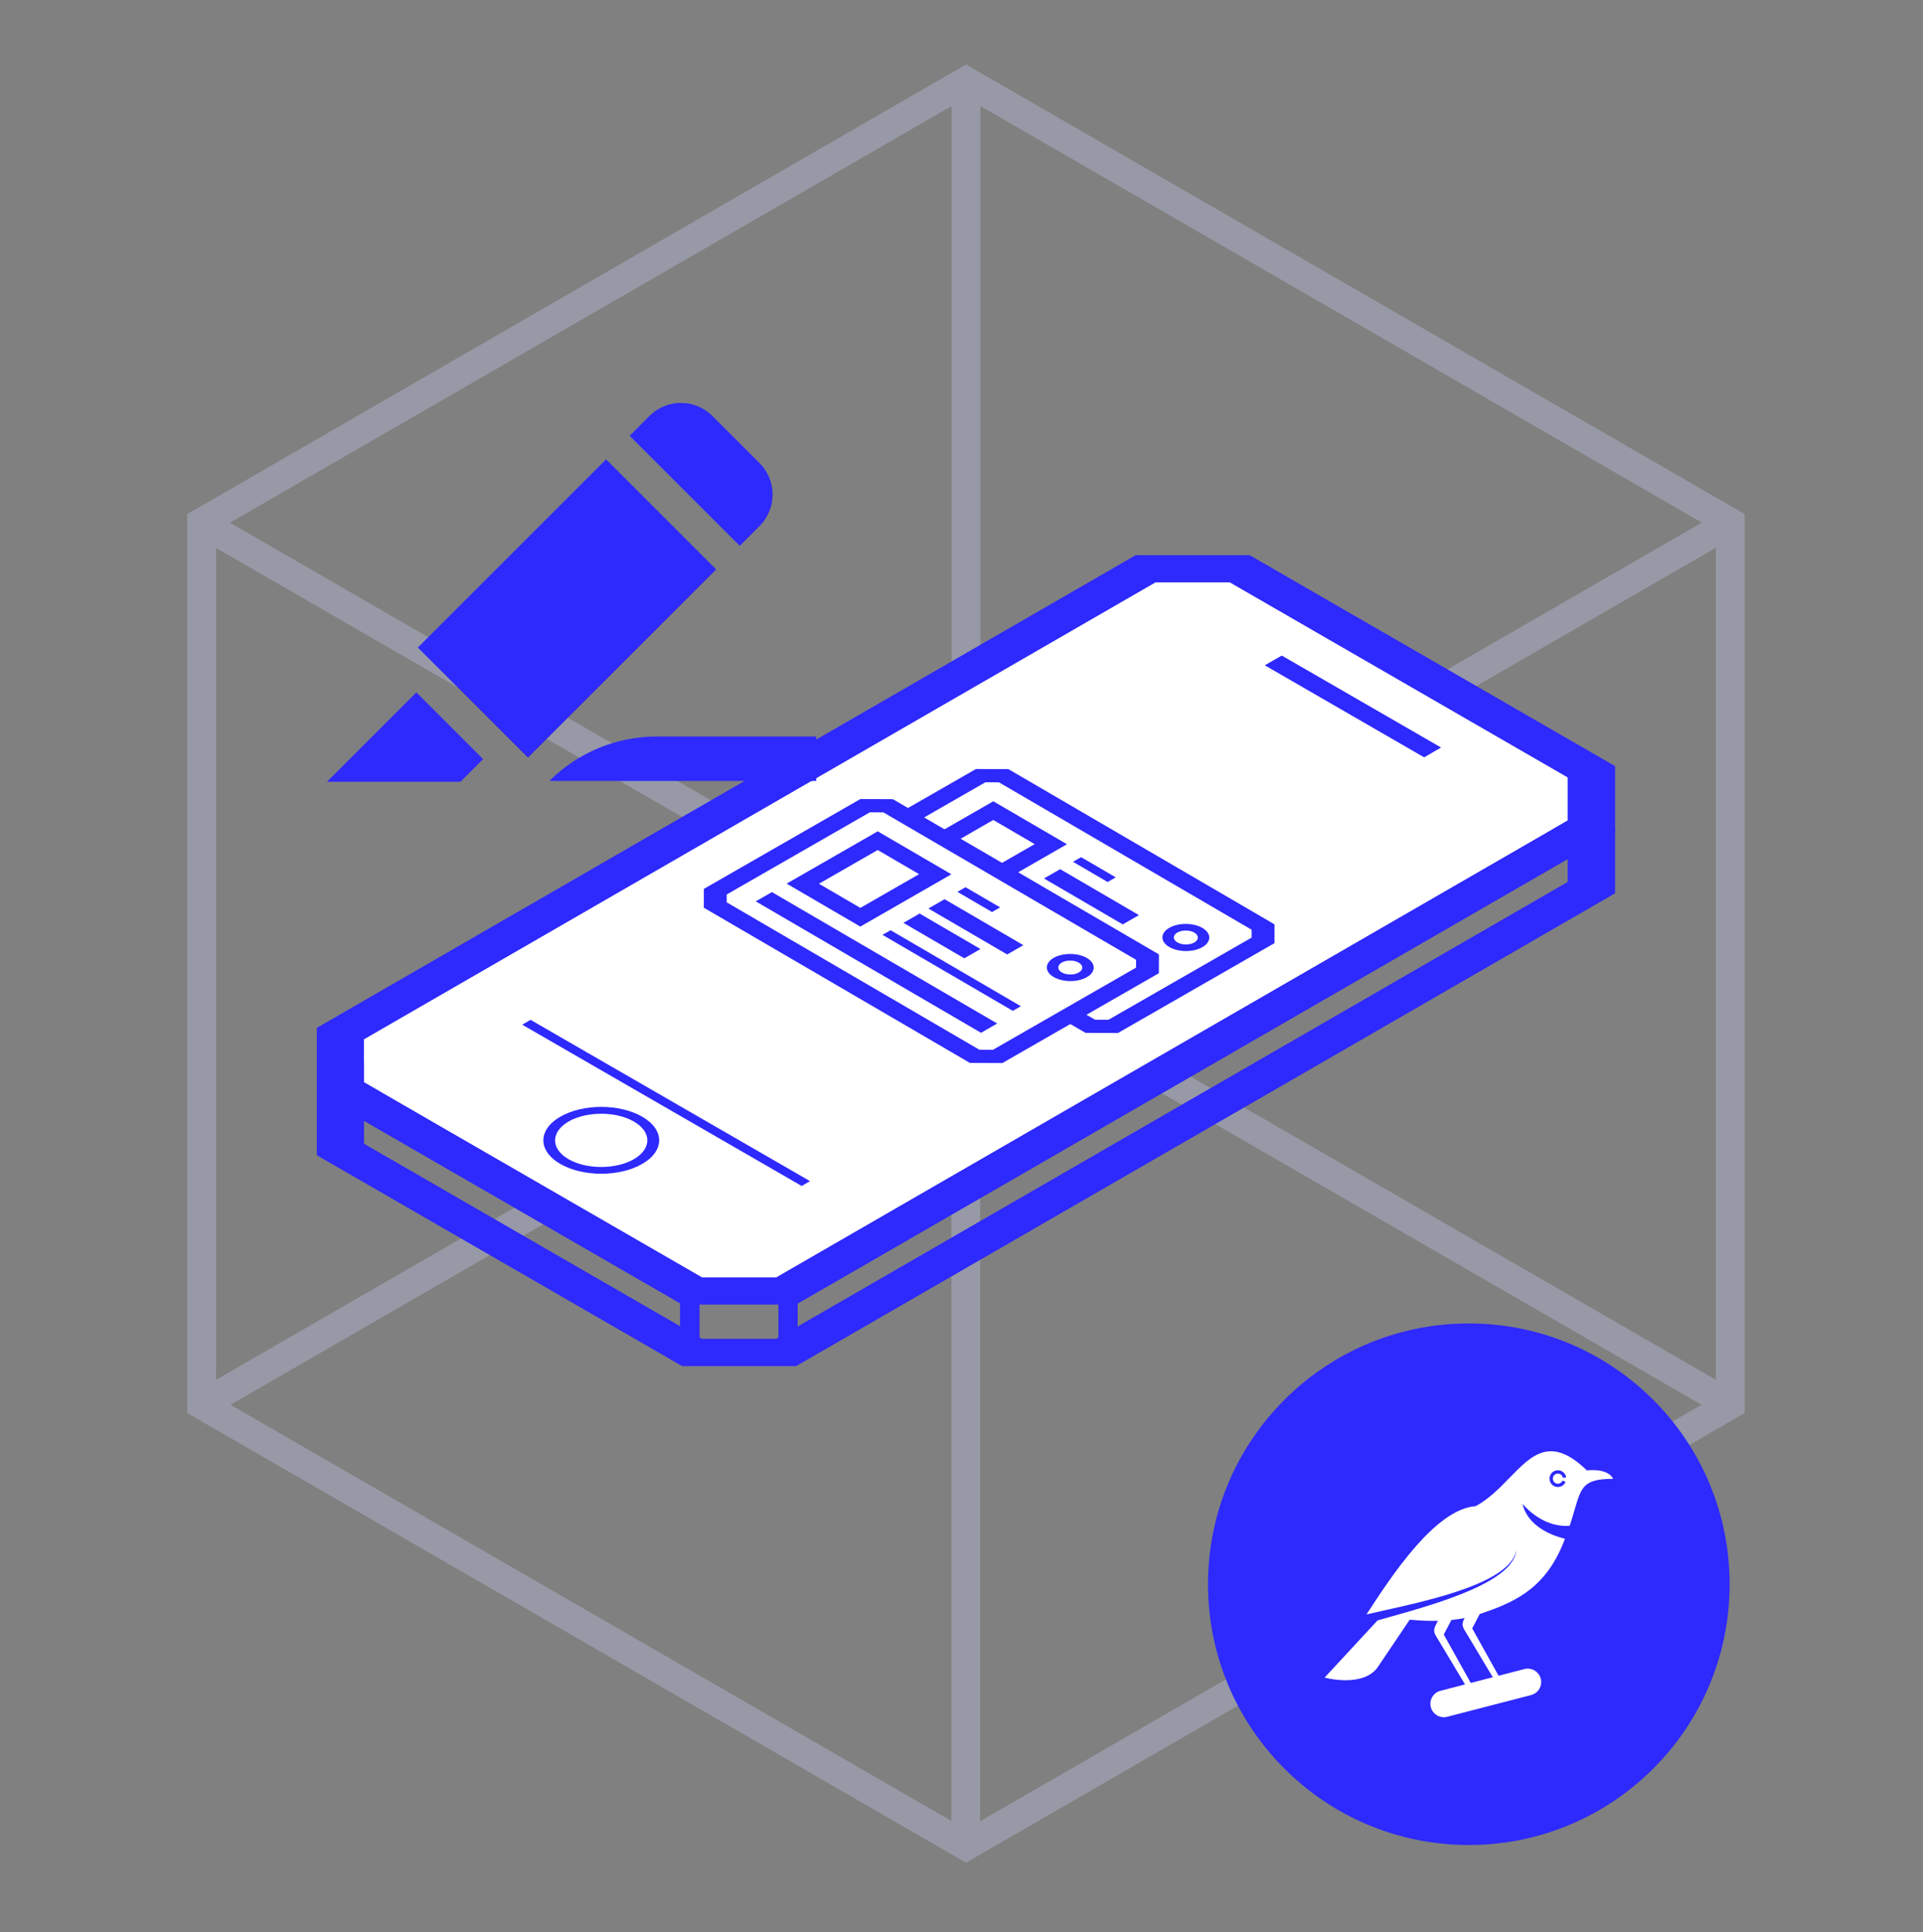 <svg width="200" height="201" viewBox="0 0 200 201" fill="none" xmlns="http://www.w3.org/2000/svg">
  <rect x="0" y="0" width="200" height="201" fill="#808080" stroke="none"/>
  <g opacity="0.3">
    <path d="M100.473 8.437V100.228" stroke="#CDD2FF" stroke-width="3" stroke-miterlimit="10" />
    <path
      d="M179.958 146.118L100.473 100.229"
      stroke="#CDD2FF"
      stroke-width="3"
      stroke-miterlimit="10"
    />
    <path
      d="M20.975 146.118L100.473 100.229"
      stroke="#CDD2FF"
      stroke-width="3"
      stroke-miterlimit="10"
    />
    <path
      d="M100.44 192.069L100.44 100.278"
      stroke="#CDD2FF"
      stroke-width="3"
      stroke-miterlimit="10"
    />
    <path
      d="M20.955 54.39L100.44 100.279"
      stroke="#CDD2FF"
      stroke-width="3"
      stroke-miterlimit="10"
    />
    <path
      d="M179.938 54.39L100.44 100.279"
      stroke="#CDD2FF"
      stroke-width="3"
      stroke-miterlimit="10"
    />
    <path
      d="M20.974 54.339V146.117L100.473 192.02L179.958 146.117V54.339L100.473 8.437L20.974 54.339Z"
      stroke="#CDD2FF"
      stroke-width="3"
      stroke-miterlimit="10"
    />
  </g>
  <path
    d="M163.062 87.268V91.744L80.752 139.268H72.992L37.851 118.978V114.502L120.161 66.978H127.921L163.062 87.268ZM167.956 86.097L129.95 64.154C125.338 64.154 122.754 64.154 118.132 64.154L32.956 113.331C32.956 115.998 32.956 117.483 32.956 120.15L70.963 142.092C75.575 142.092 78.159 142.092 82.781 142.092L167.956 92.915C167.956 90.249 167.956 88.763 167.956 86.097Z"
    fill="#2E29FC"
  />
  <path
    d="M163.063 80.867V83.105V85.343L80.753 132.867H76.873H73.004L37.852 112.577V110.109V108.091L120.161 60.577H124.491H127.922L163.063 80.867Z"
    fill="white"
  />
  <path
    d="M163.062 80.867V85.343L80.752 132.867H72.992L37.851 112.577V108.101L120.161 60.577H127.921L163.062 80.867ZM167.956 79.695L129.95 57.753C125.338 57.753 122.754 57.753 118.132 57.753L32.956 106.929C32.956 109.596 32.956 111.082 32.956 113.748L70.963 135.691C75.575 135.691 78.159 135.691 82.781 135.691L167.956 86.514C167.956 83.847 167.956 82.362 167.956 79.695Z"
    fill="#2E29FC"
  />
  <path
    d="M65.922 116.655C67.795 117.733 67.795 119.49 65.922 120.577C64.05 121.655 61.007 121.655 59.135 120.577C57.263 119.5 57.263 117.743 59.135 116.655C61.007 115.578 64.05 115.578 65.922 116.655ZM66.79 116.154C64.437 114.794 60.63 114.794 58.277 116.154C55.924 117.513 55.924 119.709 58.277 121.069C60.63 122.429 64.437 122.429 66.79 121.069C69.144 119.709 69.144 117.513 66.79 116.154Z"
    fill="#2E29FC"
  />
  <path
    d="M148.127 78.754L131.582 69.195L133.318 68.201L149.853 77.75L148.127 78.754Z"
    fill="#2E29FC"
  />
  <path
    d="M148.106 78.764L131.56 69.204L133.296 68.211L149.842 77.76L148.106 78.764Z"
    fill="#2E29FC"
  />
  <path
    d="M83.377 123.36L54.313 106.584L55.181 106.082L84.245 122.858L83.377 123.36Z"
    fill="#2E29FC"
  />
  <path d="M72.741 134.688H70.744V140.231H72.741V134.688Z" fill="#2E29FC" />
  <path d="M82.954 134.688H80.957V140.231H82.954V134.688Z" fill="#2E29FC" />
  <path
    d="M163.062 87.268V91.744L80.752 139.268H72.992L37.851 118.978V114.502L120.161 66.978H127.921L163.062 87.268ZM167.956 86.097L129.95 64.154C125.338 64.154 122.754 64.154 118.132 64.154L32.956 113.331C32.956 115.998 32.956 117.483 32.956 120.15L70.963 142.092C75.575 142.092 78.159 142.092 82.781 142.092L167.956 92.915C167.956 90.249 167.956 88.763 167.956 86.097Z"
    fill="#2E29FC"
  />
  <path
    d="M163.063 80.867V83.105V85.343L80.753 132.867H76.873H73.004L37.852 112.577V110.109V108.091L120.161 60.577H124.491H127.922L163.063 80.867Z"
    fill="white"
  />
  <path
    d="M163.062 80.867V85.343L80.752 132.867H72.992L37.851 112.577V108.101L120.161 60.577H127.921L163.062 80.867ZM167.956 79.695L129.95 57.753C125.338 57.753 122.754 57.753 118.132 57.753L32.956 106.929C32.956 109.596 32.956 111.082 32.956 113.748L70.963 135.691C75.575 135.691 78.159 135.691 82.781 135.691L167.956 86.514C167.956 83.847 167.956 82.362 167.956 79.695Z"
    fill="#2E29FC"
  />
  <path
    d="M65.922 116.655C67.795 117.733 67.795 119.49 65.922 120.577C64.05 121.655 61.007 121.655 59.135 120.577C57.263 119.5 57.263 117.743 59.135 116.655C61.007 115.578 64.05 115.578 65.922 116.655ZM66.79 116.154C64.437 114.794 60.63 114.794 58.277 116.154C55.924 117.513 55.924 119.709 58.277 121.069C60.63 122.429 64.437 122.429 66.79 121.069C69.144 119.709 69.144 117.513 66.79 116.154Z"
    fill="#2E29FC"
  />
  <path
    d="M148.127 78.754L131.582 69.195L133.318 68.201L149.853 77.75L148.127 78.754Z"
    fill="#2E29FC"
  />
  <path
    d="M148.106 78.764L131.56 69.204L133.296 68.211L149.842 77.76L148.106 78.764Z"
    fill="#2E29FC"
  />
  <path
    d="M83.377 123.36L54.313 106.584L55.181 106.082L84.245 122.858L83.377 123.36Z"
    fill="#2E29FC"
  />
  <path d="M72.741 134.688H70.744V140.231H72.741V134.688Z" fill="#2E29FC" />
  <path d="M82.954 134.688H80.957V140.231H82.954V134.688Z" fill="#2E29FC" />
  <path
    d="M113.3 106.698L86.5 91.062L86.329 89.67L102.078 80.628L104.478 80.737L131.274 96.373L131.445 97.765L115.697 106.807L113.296 106.698L113.3 106.698Z"
    fill="white"
  />
  <path
    d="M112.896 107.435L85.223 91.292L85.225 89.335L101.503 79.989L104.881 80.004L132.551 96.147L132.549 98.104L116.271 107.45L112.893 107.435L112.896 107.435ZM87.6 90.732L113.88 106.066L115.29 106.072L130.176 97.525L130.178 96.71L103.897 81.376L102.487 81.369L87.601 89.917L87.6 90.732Z"
    fill="#2E29FC"
  />
  <path
    d="M101.497 93.256L93.836 88.787L103.308 83.347L110.969 87.815L101.497 93.256ZM97.195 88.799L101.5 91.312L107.611 87.803L103.305 85.29L97.195 88.799Z"
    fill="#2E29FC"
  />
  <path
    d="M115.197 91.744L111.598 89.643L112.438 89.159L116.037 91.259L115.197 91.744Z"
    fill="#2E29FC"
  />
  <path
    d="M116.772 96.154L108.579 91.374L110.262 90.408L118.452 95.188L116.772 96.154Z"
    fill="#2E29FC"
  />
  <path
    d="M112.309 96.556L105.981 92.866L107.665 91.9L113.99 95.59L112.309 96.556Z"
    fill="#2E29FC"
  />
  <path
    d="M117.355 102.02L103.806 94.116L104.646 93.634L118.195 101.538L117.355 102.02Z"
    fill="#2E29FC"
  />
  <path
    d="M114.05 104.302L90.623 90.631L92.304 89.668L115.731 103.336L114.05 104.302Z"
    fill="#2E29FC"
  />
  <path
    d="M121.609 98.505C120.66 97.952 120.659 97.056 121.61 96.51C122.561 95.963 124.11 95.969 125.059 96.522C126.008 97.076 126.009 97.972 125.055 98.518C124.103 99.064 122.555 99.059 121.605 98.502L121.609 98.505ZM124.222 97.007C123.736 96.724 122.939 96.719 122.451 96.999C121.962 97.278 121.963 97.738 122.449 98.024C122.935 98.307 123.732 98.312 124.217 98.032C124.703 97.752 124.708 97.293 124.219 97.007L124.222 97.007Z"
    fill="#2E29FC"
  />
  <path
    d="M101.279 109.823L74.48 94.187L74.309 92.795L90.057 83.753L92.457 83.862L119.254 99.498L119.425 100.89L103.676 109.932L101.276 109.823L101.279 109.823Z"
    fill="white"
  />
  <path
    d="M100.875 110.56L73.202 94.417L73.205 92.46L89.483 83.114L92.861 83.129L120.531 99.272L120.528 101.229L104.25 110.575L100.872 110.56L100.875 110.56ZM75.579 93.857L101.86 109.191L103.27 109.197L118.156 100.65L118.157 99.835L91.876 84.501L90.466 84.494L75.58 93.042L75.579 93.857Z"
    fill="#2E29FC"
  />
  <path
    d="M89.476 96.381L81.815 91.912L91.288 86.472L98.949 90.94L89.476 96.381ZM85.174 91.924L89.479 94.437L95.59 90.928L91.285 88.415L85.174 91.924Z"
    fill="#2E29FC"
  />
  <path
    d="M103.176 94.869L99.577 92.768L100.417 92.284L104.016 94.384L103.176 94.869Z"
    fill="#2E29FC"
  />
  <path
    d="M104.751 99.279L96.558 94.499L98.242 93.533L106.432 98.313L104.751 99.279Z"
    fill="#2E29FC"
  />
  <path
    d="M100.289 99.681L93.961 95.991L95.645 95.025L101.97 98.715L100.289 99.681Z"
    fill="#2E29FC"
  />
  <path
    d="M105.335 105.145L91.785 97.241L92.626 96.759L106.175 104.663L105.335 105.145Z"
    fill="#2E29FC"
  />
  <path
    d="M102.029 107.427L78.602 93.756L80.283 92.793L103.71 106.461L102.029 107.427Z"
    fill="#2E29FC"
  />
  <path
    d="M109.588 101.63C108.639 101.077 108.638 100.181 109.589 99.635C110.541 99.088 112.09 99.094 113.039 99.647C113.988 100.201 113.989 101.097 113.034 101.643C112.083 102.189 110.534 102.184 109.585 101.627L109.588 101.63ZM112.201 100.132C111.715 99.849 110.918 99.844 110.43 100.124C109.942 100.403 109.943 100.863 110.429 101.149C110.915 101.432 111.712 101.437 112.197 101.157C112.682 100.877 112.688 100.418 112.198 100.132L112.201 100.132Z"
    fill="#2E29FC"
  />
  <path
    d="M34.01 81.317H47.888L50.243 78.962L43.304 72.023L34.01 81.317ZM68.31 76.607C66.236 76.607 64.182 77.016 62.265 77.809C60.349 78.603 58.607 79.766 57.141 81.233H84.897V76.607H68.31ZM43.461 67.355L63.036 47.782L74.486 59.231L54.911 78.805L43.461 67.355ZM78.999 54.716C79.429 54.287 79.77 53.777 80.002 53.215C80.235 52.654 80.355 52.052 80.355 51.444C80.355 50.837 80.235 50.235 80.002 49.674C79.77 49.112 79.429 48.602 78.999 48.173L74.091 43.267C73.223 42.399 72.047 41.912 70.82 41.912C69.593 41.912 68.417 42.399 67.549 43.267L65.486 45.33L76.938 56.777L78.999 54.716Z"
    fill="#2E29FC"
  />
  <circle cx="152.763" cy="164.786" r="27.125" fill="#2E29FC" />
  <path
    fill-rule="evenodd"
    clip-rule="evenodd"
    d="M144.3 168.26C149.422 166.826 157.524 164.559 157.714 161.165C157.252 164.556 149.034 166.384 143.841 167.539C143.218 167.678 142.639 167.807 142.121 167.927C144.751 163.882 149.28 156.966 153.482 156.666C154.857 155.916 155.968 154.775 157.006 153.71C159.334 151.319 161.293 149.307 165.034 152.942C167.426 152.725 167.763 153.827 167.763 153.827C164.705 153.827 164.467 154.641 163.766 157.043C163.623 157.532 163.46 158.086 163.251 158.714C160.732 158.88 158.957 157.132 158.339 156.422C158.854 158.587 161.038 159.637 162.766 160.057C162.674 160.293 162.575 160.536 162.469 160.787C160.511 165.408 157.287 166.744 153.899 167.887L153.114 169.379L155.86 174.305L158.543 173.61C159.286 173.417 160.052 173.868 160.245 174.612C160.438 175.356 159.987 176.122 159.243 176.314L150.515 178.575C149.771 178.768 149.005 178.317 148.812 177.573C148.619 176.829 149.07 176.063 149.814 175.871L152.367 175.209L149.561 170.523C149.531 170.473 149.501 170.424 149.471 170.376C149.241 170.006 149.034 169.673 149.253 169.183C149.354 168.957 149.458 168.755 149.548 168.592C148.622 168.614 147.646 168.573 146.617 168.474L143.237 173.492C141.63 175.566 137.763 174.497 137.763 174.497L143.275 168.548C143.6 168.456 143.942 168.36 144.3 168.26ZM141.491 169.08L141.474 169.085L141.479 169.084L141.491 169.08ZM141.584 169.05C141.658 169.026 141.733 169.002 141.811 168.978C141.733 169.002 141.658 169.026 141.584 169.05ZM150.158 170.018L152.966 175.054L155.257 174.461L152.517 169.884C152.488 169.835 152.457 169.786 152.427 169.738C152.197 169.367 151.99 169.035 152.209 168.545C152.247 168.46 152.285 168.38 152.322 168.303C151.879 168.391 151.423 168.458 150.953 168.506L150.158 170.018Z"
    fill="white"
  />
  <path
    d="M162.828 154.144C162.746 154.337 162.596 154.494 162.407 154.586C162.218 154.678 162.002 154.698 161.799 154.643C161.596 154.588 161.42 154.461 161.303 154.287C161.186 154.112 161.136 153.901 161.162 153.692C161.189 153.484 161.29 153.292 161.447 153.152C161.604 153.012 161.806 152.934 162.016 152.931C162.226 152.929 162.43 153.002 162.591 153.138C162.751 153.274 162.856 153.464 162.888 153.672L162.027 153.802L162.828 154.144Z"
    fill="#2E29FC"
  />
  <circle cx="162.027" cy="153.803" r="0.527" fill="white" />
</svg>
